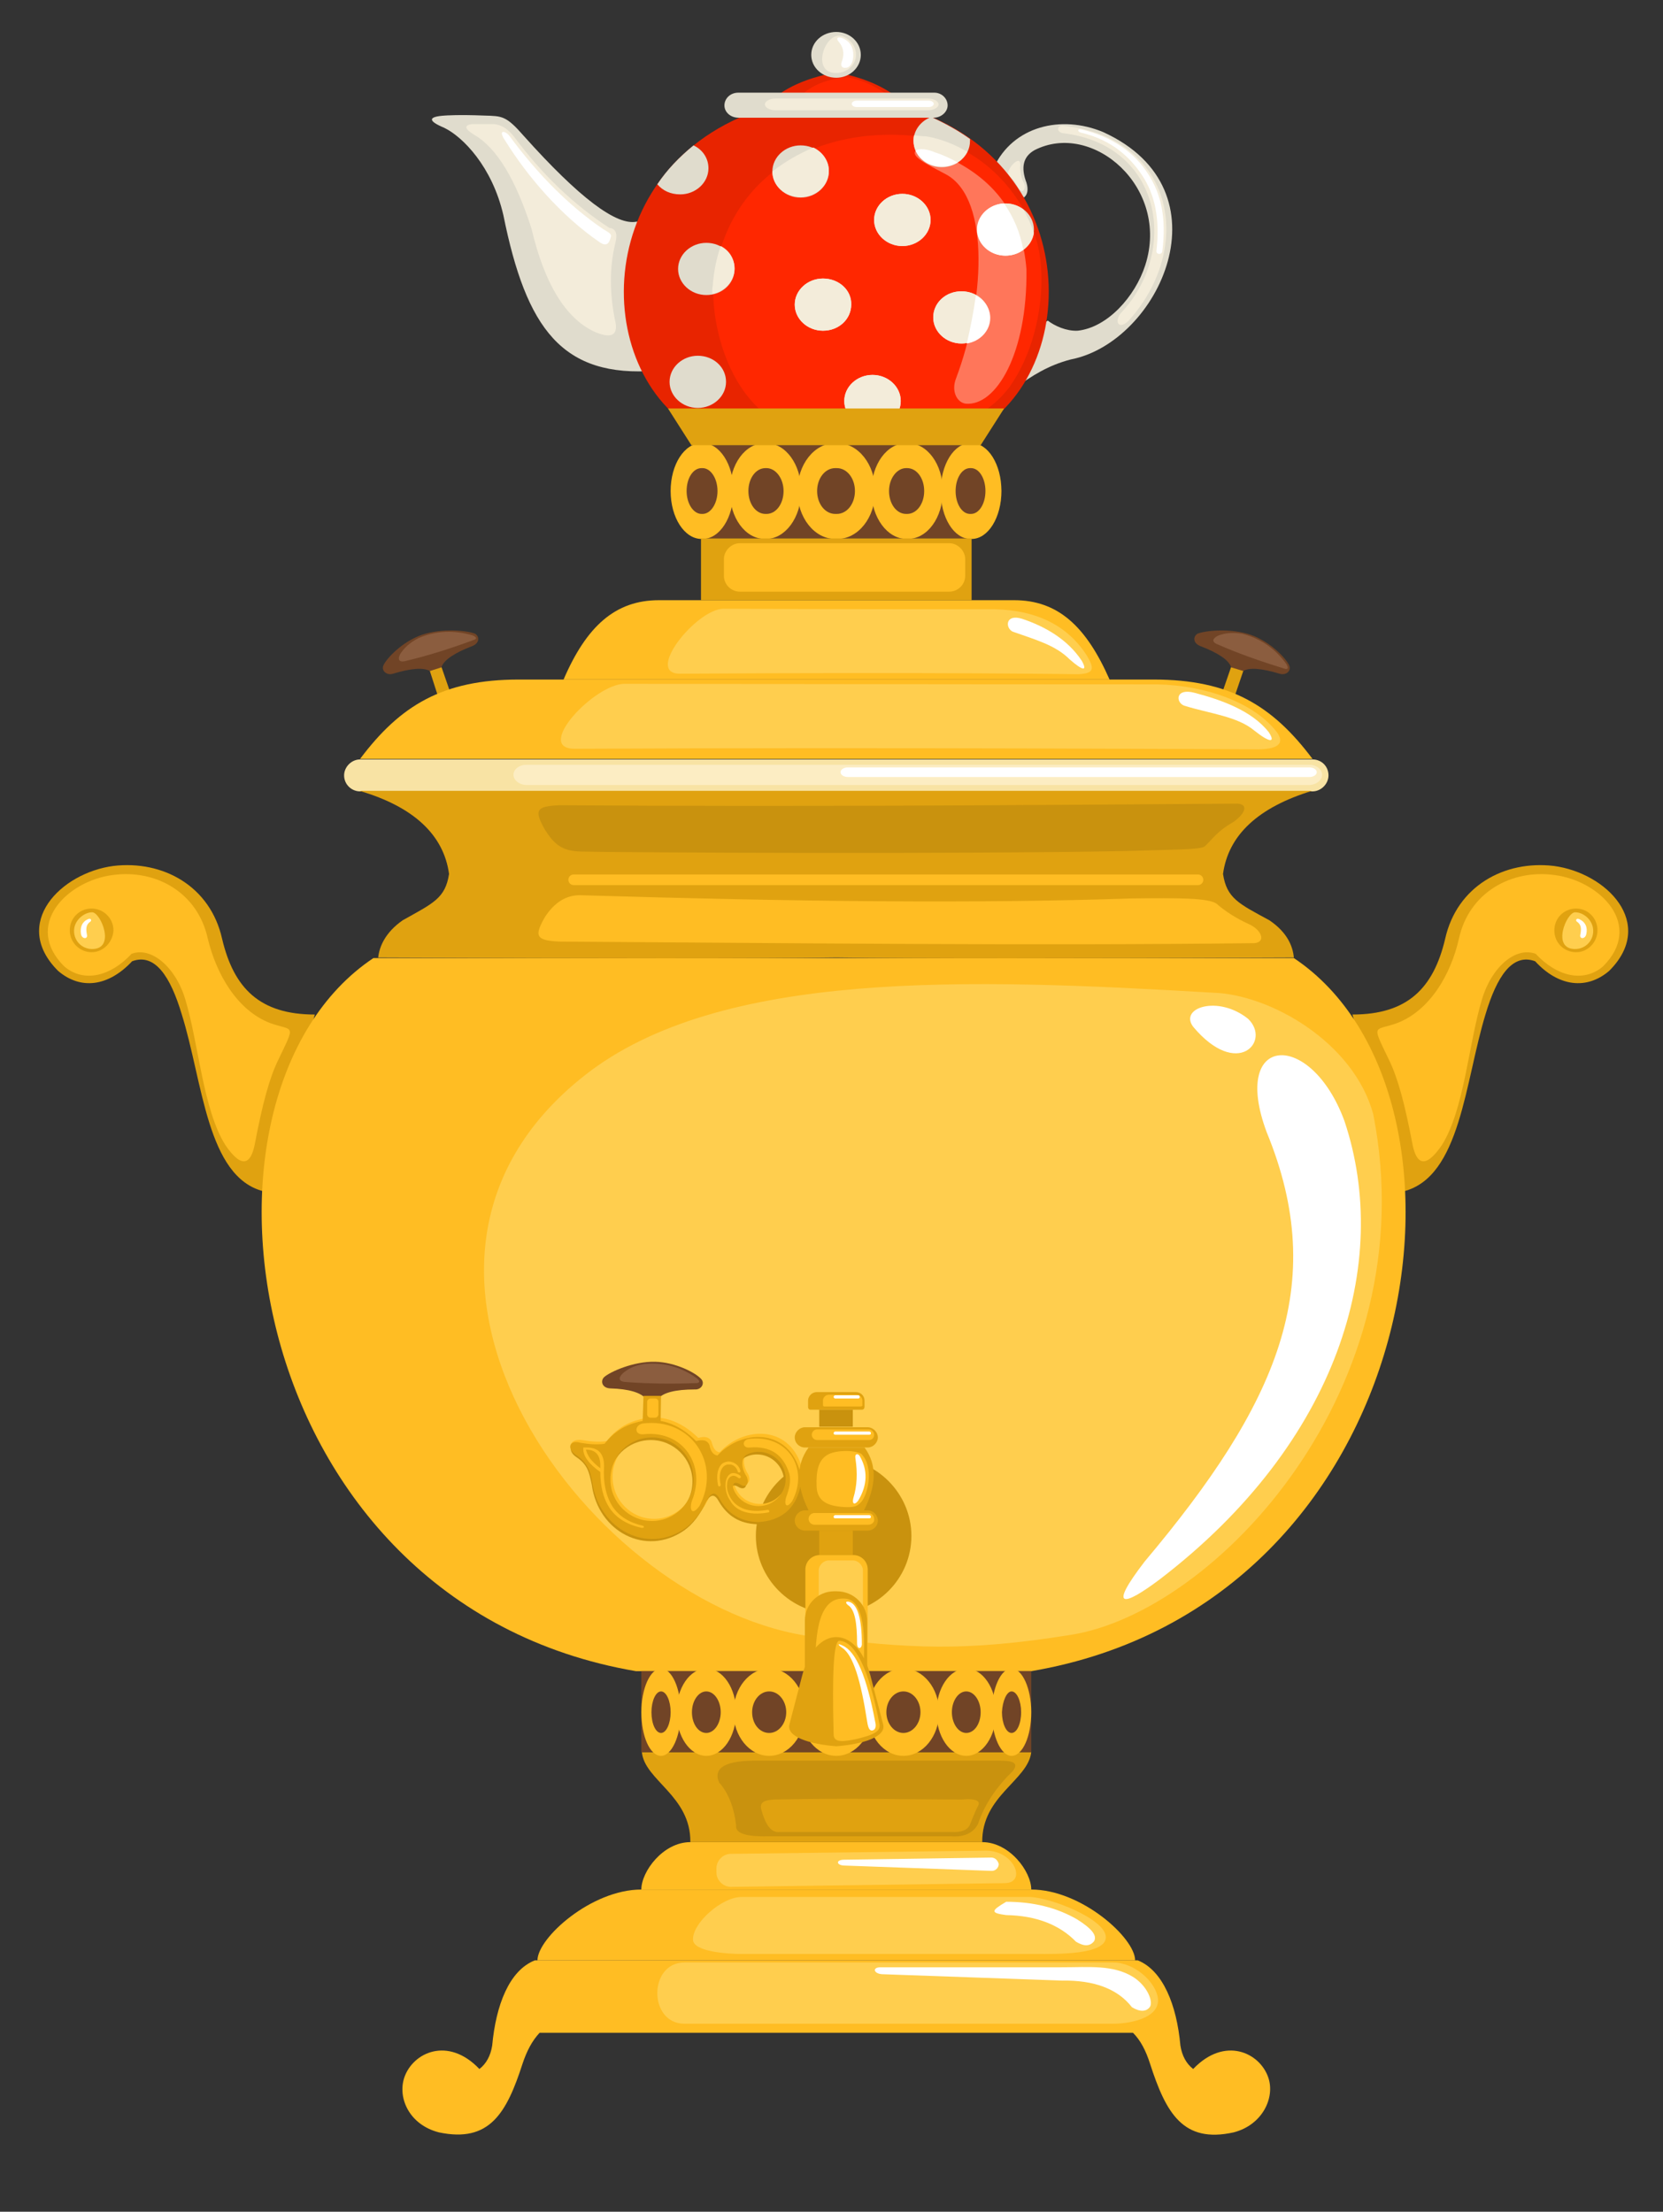 <?xml version="1.0" encoding="UTF-8"?> <svg xmlns="http://www.w3.org/2000/svg" xmlns:xlink="http://www.w3.org/1999/xlink" version="1.1" id="Слой_1" x="0px" y="0px" viewBox="0 0 312.2 415.3" style="enable-background:new 0 0 312.2 415.3;" xml:space="preserve"><rect x="0" y="0" width="312.2" height="415.3" fill="#333333" stroke="none"/> <style type="text/css"> .st0{fill-rule:evenodd;clip-rule:evenodd;fill:#E0DCCD;} .st1{fill-rule:evenodd;clip-rule:evenodd;fill:#F3ECDA;} .st2{fill:#FFFFFF;} .st3{fill-rule:evenodd;clip-rule:evenodd;fill:#FFFFFF;} .st4{fill-rule:evenodd;clip-rule:evenodd;fill:#E82400;} .st5{fill-rule:evenodd;clip-rule:evenodd;fill:#FF2700;} .st6{fill-rule:evenodd;clip-rule:evenodd;fill:#FF765A;} .st7{fill-rule:evenodd;clip-rule:evenodd;fill:#FFBD23;} .st8{fill-rule:evenodd;clip-rule:evenodd;fill:#E0A210;} .st9{fill-rule:evenodd;clip-rule:evenodd;fill:#FFCE4E;} .st10{fill-rule:evenodd;clip-rule:evenodd;fill:#714426;} .st11{fill-rule:evenodd;clip-rule:evenodd;fill:#F8E3A4;} .st12{fill-rule:evenodd;clip-rule:evenodd;fill:#FCEDC3;} .st13{fill-rule:evenodd;clip-rule:evenodd;fill:#C9920E;} .st14{fill:#FFBD23;} .st15{fill-rule:evenodd;clip-rule:evenodd;fill:#8B5D3F;} </style> <g> <path class="st0" d="M196.7,60.2c-5.8,3.9-7.2,8.5-6.2,12.7c3.3-2.4,6.3-4.3,10.5-5.4c16.6-3.2,30-31.8,6.1-42.7 c-7.9-3.3-16.9-1.1-20.5,6.6c1.9,1.5,3.7,3.4,5.6,5.7c0.7-0.5,0.9-1.5,0.5-2.8c-1.1-2.9-0.6-4.9,1.5-6.1c10.9-5.6,25.5,7,20.8,21.6 c-1.9,5.9-7.1,11.7-12.7,12.3C200.2,62.2,198,61.2,196.7,60.2L196.7,60.2z"></path> <path class="st1" d="M211.9,60.2c-1.8,1.8-2.8,0.3-1.5-1.4c10.9-11.4,7.9-31.6-10.9-33.8c-1.1-0.2-1.2-1.4,0-1.4 C220.3,25.7,224.4,46.3,211.9,60.2L211.9,60.2z"></path> <path class="st2" d="M203,24.3c-0.7-0.2-0.8,0.4-0.1,0.6c5.6,1.3,9.1,4.4,11.5,8c2.4,3.6,3.4,8.2,2.7,14.2c-0.1,0.7,1,0.8,1.1,0.1 c0.8-6.2-0.2-10.8-2.7-14.6C213,28.7,208.9,25.7,203,24.3L203,24.3z"></path> <path class="st1" d="M189.3,32.9c0.6,0.5,1.2,1.1,1.7,2.1c0.5,0.8,0.9,1,1.1,0.8c0.4-0.4,0.4-1,0-1.7c-0.4-0.7-0.5-1.6-0.6-2.6 C192,28.3,188.7,31.9,189.3,32.9L189.3,32.9z"></path> <path class="st0" d="M119.6,41.6c2.4,18.6,3.6,28,3.6,28c-17.7,1.4-24.4-7.9-28.7-29.2c-2.1-9.1-7.6-14.7-11.1-16.4 c-3.1-1.3-3.1-2.1,0.1-2.3c0,0,2.5-0.2,7.4,0c3.4,0.1,4.1,0,7.5,3.9C108.7,37.1,115.8,42.5,119.6,41.6L119.6,41.6z"></path> <path class="st1" d="M115.6,60.8c-1.2-5.5-1.2-10.5-0.1-15.1c0.5-1.8,0.1-2.8-1.1-2.9c-6.6-4.3-12.5-9.9-17.8-17 c-1.2-1.6-2.5-2.4-3.9-2.5c-2.8,0-4.1,0-4.1,0c-1.5,0.2-1.4,0.9,0.4,2c4.2,2.4,7.8,8.3,10.8,17.7c2.4,10.2,6.3,16.6,11.6,19.2 C114.5,63.6,115.9,63.1,115.6,60.8L115.6,60.8z"></path> <path class="st3" d="M114.7,44.4c-0.2,0.7-0.5,2.2-2.1,1.1c-7.3-5-13.6-12.4-17.7-19c-1.6-2.3,0-2,0.8-0.9 c5.3,7.2,11.2,13.1,17.5,17.4C114.2,43.6,114.8,43.9,114.7,44.4L114.7,44.4z"></path> <path class="st4" d="M175.2,22.1c-12.2,0-18.2,0-18.2,0s-6.1,0-18.2,0c-29.9,13.3-26.8,53.4-3.4,60.8c20.2,0,21.6,0,21.6,0 s1.4,0,21.6,0C202,75.5,205.1,35.3,175.2,22.1L175.2,22.1z"></path> <path class="st4" d="M157,20.3c9.3,0.2,14,0.3,14,0.3c-3.2-3.5-7.8-5.9-14-7c-6.2,1.1-10.9,3.4-14,7C143,20.6,147.7,20.5,157,20.3 L157,20.3z"></path> <path class="st5" d="M150.3,18c10.8-0.2,16.2-0.3,16.2-0.3c-2.7-1.8-5.2-2.9-7.5-3.2C155.3,14.8,152.4,16,150.3,18L150.3,18z"></path> <path class="st0" d="M157,14.6c-2.6,0-4.7-1.9-4.7-4.3c0-2.4,2.1-4.3,4.7-4.3c2.5,0,4.6,1.9,4.6,4.3 C161.6,12.7,159.5,14.6,157,14.6L157,14.6z"></path> <path class="st0" d="M175.3,22.1H157h-18.4c-1.4,0-2.6-1-2.6-2.3l0,0c0-1.3,1.1-2.4,2.6-2.4H157h18.4c1.4,0,2.5,1.1,2.5,2.4l0,0 C177.9,21,176.7,22.1,175.3,22.1L175.3,22.1z"></path> <path class="st5" d="M189.5,72.7c6-8.5,7.1-20.6,5.1-27.5c-2.7-9.4-10.6-17.5-20.5-19.4c-21.1-3-38.3,7.7-40.2,28 c-0.3,10.6,5.5,27.1,19.5,27.4C173.8,81.9,183.3,80.8,189.5,72.7L189.5,72.7z"></path> <path class="st6" d="M171.9,28.3c0.6-0.5,2.3-0.3,3.7,0.3c10.6,4.1,16.3,11.4,17.1,22c0.2,15.8-5.7,25.7-11.4,25.2 c-1.6-0.2-2.8-2.3-1.8-4.8c5.2-13.8,6.6-33.5-1.8-38.2C173.9,30.8,171,29.4,171.9,28.3L171.9,28.3z"></path> <path class="st1" d="M174.2,20.7h-14.3h-14.3c-1.1,0-2-0.5-2-1.1l0,0c0-0.6,0.9-1.1,2-1.1h14.3h14.3c1.1,0,2,0.5,2,1.1l0,0 C176.2,20.2,175.3,20.7,174.2,20.7L174.2,20.7z"></path> <path class="st3" d="M174.4,20.1h-6.8h-6.8c-0.5,0-0.9-0.3-0.9-0.6l0,0c0-0.3,0.4-0.6,0.9-0.6h6.8h6.8c0.5,0,0.9,0.3,0.9,0.6l0,0 C175.3,19.8,174.9,20.1,174.4,20.1L174.4,20.1z"></path> <path class="st1" d="M157,13.7c2,0,3.7-1.5,3.7-3.4c0-1.9-1.4-3-2.3-3.4C155,5.3,152,13.8,157,13.7L157,13.7z"></path> <path class="st3" d="M158.3,12.7c-0.4-0.2-0.5-0.6-0.2-1.3c0.5-1.5,0.1-2.7-0.6-3.5c-0.6-0.7-0.3-1,0.5-0.8c1.6,0.6,2.5,2,2.1,4.2 C159.8,12.4,159.2,12.9,158.3,12.7L158.3,12.7z"></path> <path class="st1" d="M169.4,36.4c-2.9,0-5.3,2.2-5.3,4.9c0,2.7,2.4,4.9,5.3,4.9c2.9,0,5.3-2.2,5.3-4.9 C174.7,38.6,172.3,36.4,169.4,36.4L169.4,36.4z"></path> <path class="st0" d="M150.3,27.3c-2.9,0-5.3,2.2-5.3,4.9c0,2.7,2.4,4.9,5.3,4.9c2.9,0,5.3-2.2,5.3-4.9 C155.7,29.5,153.3,27.3,150.3,27.3L150.3,27.3z"></path> <path class="st0" d="M132.6,45.6c-2.9,0-5.3,2.2-5.3,4.9c0,2.7,2.4,4.9,5.3,4.9c3,0,5.3-2.2,5.3-4.9 C137.9,47.7,135.5,45.6,132.6,45.6L132.6,45.6z"></path> <path class="st1" d="M154.5,52.3c-2.9,0-5.3,2.2-5.3,4.9c0,2.7,2.4,4.9,5.3,4.9c3,0,5.3-2.2,5.3-4.9 C159.9,54.5,157.5,52.3,154.5,52.3L154.5,52.3z"></path> <path class="st1" d="M180.5,54.7c-3,0-5.3,2.2-5.3,4.9c0,2.7,2.4,4.9,5.3,4.9c2.9,0,5.3-2.2,5.3-4.9 C185.8,56.9,183.5,54.7,180.5,54.7L180.5,54.7z"></path> <path class="st0" d="M188.8,38.2c-2.9,0-5.3,2.2-5.3,4.9c0,2.7,2.4,4.9,5.3,4.9c2.9,0,5.3-2.2,5.3-4.9 C194.1,40.4,191.7,38.2,188.8,38.2L188.8,38.2z"></path> <path class="st0" d="M174.5,22.1c-1.8,0.8-3,2.5-3,4.4c0,2.7,2.4,4.9,5.3,4.9c2.9,0,5.3-2.2,5.3-4.9c0-0.1,0-0.3,0-0.4 c-2.1-1.5-4.4-2.8-7-4H174.5z"></path> <path class="st1" d="M163.8,70.4c-2.9,0-5.3,2.2-5.3,4.9c0,2.7,2.4,4.9,5.3,4.9c2.9,0,5.3-2.2,5.3-4.9 C169.1,72.6,166.7,70.4,163.8,70.4L163.8,70.4z"></path> <path class="st0" d="M131,66.8c-2.9,0-5.3,2.2-5.3,4.9c0,2.7,2.4,4.9,5.3,4.9c2.9,0,5.3-2.2,5.3-4.9 C136.3,68.9,133.9,66.8,131,66.8L131,66.8z"></path> <path class="st0" d="M123.4,34.6c1,1.2,2.5,1.9,4.3,1.9c2.9,0,5.3-2.2,5.3-4.9c0-1.9-1.1-3.5-2.8-4.3 C127.5,29.5,125.2,31.9,123.4,34.6L123.4,34.6z"></path> <path class="st1" d="M169.4,36.4c-2.9,0-5.3,2.2-5.3,4.9c0,2.7,2.4,4.9,5.3,4.9c2.9,0,5.3-2.2,5.3-4.9 C174.7,38.6,172.3,36.4,169.4,36.4L169.4,36.4z"></path> <path class="st1" d="M145,32.2c0,2.7,2.4,4.8,5.3,4.8c2.9,0,5.3-2.2,5.3-4.9c0-1.9-1.2-3.6-2.9-4.4C149.9,28.9,147.3,30.4,145,32.2 L145,32.2z"></path> <path class="st1" d="M133.7,55.2c2.4-0.5,4.2-2.5,4.2-4.8c0-1.8-1-3.4-2.6-4.2c-0.8,2.3-1.3,4.8-1.5,7.5 C133.7,54.2,133.7,54.7,133.7,55.2L133.7,55.2z"></path> <path class="st1" d="M154.5,52.3c-2.9,0-5.3,2.2-5.3,4.9c0,2.7,2.4,4.9,5.3,4.9c3,0,5.3-2.2,5.3-4.9 C159.9,54.5,157.5,52.3,154.5,52.3L154.5,52.3z"></path> <path class="st1" d="M180.5,54.7c-3,0-5.3,2.2-5.3,4.9c0,2.7,2.4,4.9,5.3,4.9c2.9,0,5.3-2.2,5.3-4.9 C185.8,56.9,183.5,54.7,180.5,54.7L180.5,54.7z"></path> <path class="st1" d="M188.8,38.2c-2.9,0-5.3,2.2-5.3,4.9c0,2.7,2.4,4.9,5.3,4.9c2.7,0,5-1.9,5.3-4.3c-0.5-1.5-1.2-3-2-4.4 C191.1,38.6,190,38.2,188.8,38.2L188.8,38.2z"></path> <path class="st1" d="M171.6,25.4c-0.1,0.3-0.1,0.7-0.1,1c0,2.7,2.4,4.9,5.3,4.9c2.1,0,3.9-1.1,4.8-2.8c-2.4-1.4-4.9-2.4-7.7-2.9 C173.2,25.6,172.4,25.5,171.6,25.4L171.6,25.4z"></path> <path class="st1" d="M163.8,70.4c-2.9,0-5.3,2.2-5.3,4.9c0,2.7,2.4,4.9,5.3,4.9c2.9,0,5.3-2.2,5.3-4.9 C169.1,72.6,166.7,70.4,163.8,70.4L163.8,70.4z"></path> <path class="st3" d="M181.5,64.5c2.5-0.4,4.4-2.4,4.4-4.8c0-1.8-1.1-3.4-2.7-4.2C182.8,58.4,182.2,61.5,181.5,64.5L181.5,64.5z"></path> <path class="st3" d="M188.5,38.2c-2.8,0.1-5.1,2.3-5.1,4.9c0,2.7,2.4,4.9,5.3,4.9c1.3,0,2.5-0.4,3.4-1.1 C191.5,43.6,190.3,40.8,188.5,38.2L188.5,38.2z"></path> <path class="st3" d="M171.9,28.3c0.8,1.8,2.7,3,4.9,3c1.1,0,2.1-0.3,3-0.8c-1.3-0.7-2.7-1.4-4.3-1.9 C174.2,28,172.5,27.8,171.9,28.3L171.9,28.3z"></path> <path class="st7" d="M184.4,345.9H157h-27.4c-5.1,0-9.2,5.5-9.2,8.9H157h36.6C193.6,351.4,189.5,345.9,184.4,345.9L184.4,345.9z"></path> <path class="st8" d="M263.5,223.7c-6.7-22-9.6-33.2-9.6-33.2c10.3,0,15.2-4.9,17.4-14.2c2.2-9.9,11.1-14.8,20.4-13.7 c9.9,1.3,19.3,10.8,10.4,19.7c-4.2,3.6-9.5,3-13.9-1.8c-4.3-1.6-7.2,2.9-9.3,9.9C275,203.1,274.2,221,263.5,223.7L263.5,223.7z"></path> <path class="st7" d="M265.2,215c-1.5-7.9-2.8-12.6-4.4-15.9c-3.4-7.1-2.9-5.4,1.5-7c6.2-2.4,10.1-9.2,11.6-15.9 c1.9-8.6,9.8-13,17.9-11.9c8.7,1.1,16.9,9.5,9.1,17.2c-3.7,3.1-8.7,1.8-12.6-2.4c-3.8-1.4-8.3,2.5-10.1,8.6 c-2.5,8.3-3.3,20.6-7.5,27.3C267.5,219.7,265.9,218.4,265.2,215L265.2,215z"></path> <path class="st8" d="M295.9,178.8c-2.3,0-4.1-1.8-4.1-4.1c0-2.3,1.8-4.1,4.1-4.1c2.2,0,4,1.8,4,4.1 C299.9,176.9,298.1,178.8,295.9,178.8L295.9,178.8z"></path> <path class="st9" d="M295.7,171.3c-1.6,0-4.5,6.9,0,6.9c1.9,0,3.4-1.5,3.4-3.4C299.1,172.8,297.3,171.3,295.7,171.3L295.7,171.3z"></path> <path class="st3" d="M297.8,175.4c-0.2,1-1.4,1-1.1,0c0.2-1.1,0.1-1.8-0.6-2.3c-0.4-0.2-0.2-0.8,0.4-0.5 C297.6,173.1,298.1,174.1,297.8,175.4L297.8,175.4z"></path> <path class="st8" d="M49.5,223.7c6.7-22,9.6-33.2,9.6-33.2c-10.3,0-15.2-4.9-17.4-14.2c-2.2-9.9-11.1-14.8-20.4-13.7 c-9.9,1.3-19.3,10.8-10.4,19.7c4.2,3.6,9.4,3,13.9-1.8c4.3-1.6,7.2,2.9,9.3,9.9C38.1,203.1,38.8,221,49.5,223.7L49.5,223.7z"></path> <path class="st7" d="M47.8,215c1.5-7.9,2.8-12.6,4.4-15.9c3.4-7.1,2.9-5.4-1.5-7c-6.2-2.4-10.1-9.2-11.7-15.9 c-1.9-8.6-9.7-13-17.8-11.9c-8.7,1.1-16.9,9.5-9.1,17.2c3.7,3.1,8.7,1.8,12.6-2.4c3.7-1.4,8.3,2.5,10.1,8.6 c2.5,8.3,3.3,20.6,7.5,27.3C45.5,219.7,47.1,218.4,47.8,215L47.8,215z"></path> <path class="st8" d="M17.2,178.8c-2.2,0-4.1-1.8-4.1-4.1c0-2.3,1.8-4.1,4.1-4.1c2.2,0,4.1,1.8,4.1,4.1 C21.2,176.9,19.4,178.8,17.2,178.8L17.2,178.8z"></path> <path class="st9" d="M17.3,171.3c1.6,0,4.5,6.9,0,6.9c-1.9,0-3.4-1.5-3.4-3.4C13.9,172.8,15.8,171.3,17.3,171.3L17.3,171.3z"></path> <path class="st3" d="M15.2,175.4c0.2,1,1.4,1,1.1,0c-0.2-1.1-0.1-1.8,0.6-2.3c0.4-0.2,0.2-0.8-0.4-0.5 C15.4,173.1,15,174.1,15.2,175.4L15.2,175.4z"></path> <path class="st7" d="M157,179.9c0,0,28.6,0,85.9,0c38.5,25.7,25.1,121.2-49.3,133.9c-13.7,0-21.1,0-36.6,0h-0.5H156 c-15.5,0-22.8,0-36.6,0C45,301.1,31.6,205.6,70.1,179.9c57.3,0,85.9,0,85.9,0h0.5H157z"></path> <path class="st8" d="M157,329c0,0,12.2,0,36.6,0c-0.6,5.3-9.3,8.2-9.2,16.9h-54.8c0.1-8.7-8.6-11.6-9.1-16.9 C144.8,329,157,329,157,329L157,329z"></path> <polygon class="st10" points="193.6,313.8 157,313.8 120.4,313.8 120.4,329 157,329 193.6,329 "></polygon> <path class="st10" d="M80.7,126c0.1,0.1,1.7,1.4,1.7,1.4s0.2-0.7,0.5-2.2c0.5-1.3,2.4-2.6,5.8-3.9c1.4-0.6,1.3-1.8,0.5-2.3 c-1.4-0.6-6.2-1.1-10,0.2c-3.7,1.3-6.6,4.4-7.2,5.7c-0.5,1,0.6,2,1.8,1.6C77.1,125.5,79.5,125.3,80.7,126L80.7,126z"></path> <polygon class="st8" points="80.7,126 82.9,125.3 84.8,130.8 82.5,131.6 "></polygon> <path class="st10" d="M233.4,126c-0.1,0.1-1.8,1.4-1.8,1.4s-0.2-0.7-0.5-2.2c-0.5-1.3-2.4-2.6-5.8-3.9c-1.4-0.6-1.3-1.8-0.5-2.3 c1.4-0.6,6.2-1.1,10,0.2c3.7,1.3,6.6,4.4,7.2,5.7c0.5,1-0.5,2-1.8,1.6C236.9,125.5,234.5,125.3,233.4,126L233.4,126z"></path> <polygon class="st8" points="233.4,126 231.1,125.3 229.2,130.8 231.5,131.6 "></polygon> <path class="st7" d="M169.6,313.3c3.7,0,6.7,3.7,6.7,8.2c0,4.5-3,8.2-6.7,8.2c-3.7,0-6.7-3.7-6.7-8.2 C162.9,317,165.9,313.3,169.6,313.3L169.6,313.3z M169.6,317.6c1.8,0,3.2,1.8,3.2,3.9c0,2.2-1.5,3.9-3.2,3.9 c-1.8,0-3.2-1.8-3.2-3.9C166.4,319.4,167.8,317.6,169.6,317.6L169.6,317.6z"></path> <path class="st7" d="M181.4,313.3c3.1,0,5.6,3.7,5.6,8.2c0,4.5-2.5,8.2-5.6,8.2c-3.1,0-5.6-3.7-5.6-8.2 C175.8,317,178.3,313.3,181.4,313.3L181.4,313.3z M181.4,317.6c1.5,0,2.7,1.8,2.7,3.9c0,2.2-1.2,3.9-2.7,3.9 c-1.5,0-2.7-1.8-2.7-3.9C178.7,319.4,179.9,317.6,181.4,317.6L181.4,317.6z"></path> <path class="st7" d="M189.9,313.3c2,0,3.7,3.7,3.7,8.2c0,4.5-1.6,8.2-3.7,8.2c-2,0-3.7-3.7-3.7-8.2 C186.2,317,187.9,313.3,189.9,313.3L189.9,313.3z M189.9,317.6c1,0,1.8,1.8,1.8,3.9c0,2.2-0.8,3.9-1.8,3.9c-1,0-1.8-1.8-1.8-3.9 C188.2,319.4,189,317.6,189.9,317.6L189.9,317.6z"></path> <path class="st10" d="M183.7,83.6H157h-25.3c-1,0-3.2,4.2-3.2,8.6c0,4.8,0.5,8.9,4.3,8.9H157h24.2c3.7,0,6.8-3.9,6.8-8.7 C188,89.1,184.6,83.6,183.7,83.6L183.7,83.6z"></path> <path class="st7" d="M157,112.7h33.4c8.2,0,13.5,4.9,17.9,14.9H157h-51.2c4.3-10,9.7-14.9,17.9-14.9H157z"></path> <path class="st7" d="M157,127.6h59.6c14.3,0,22.3,4.9,29.8,14.9H157H67.6c7.5-10,15.5-14.9,29.8-14.9H157z"></path> <path class="st11" d="M246.4,142.6H157H67.6c-1.6,0-3,1.4-3,3l0,0c0,1.7,1.4,3,3,3H157h89.4c1.6,0,3-1.4,3-3l0,0 C249.4,143.9,248.1,142.6,246.4,142.6L246.4,142.6z"></path> <path class="st8" d="M229.6,164.1c0.7,4.6,3,5.6,8.7,8.7c3.4,2.3,4.4,4.9,4.6,7c-42.6,0.2-71.3,0.2-85.9,0c-14.7,0.2-43.3,0.2-86,0 c0.2-2,1.3-4.7,4.6-7c5.7-3.2,8-4.1,8.7-8.7c-1-7.3-6.6-12.6-16.8-15.6c0,0,29.8,0,89.4,0c59.6,0,89.4,0,89.4,0 C236.2,151.6,230.6,156.8,229.6,164.1L229.6,164.1z"></path> <path class="st7" d="M213.6,368.1H157h-56.6c-4.8,1.9-7.3,8.4-8,16c-0.3,1.9-1.1,3.4-2.4,4.4c-5.9-6.2-12.5-3.1-14.1,1.6 c-1.3,3.9,1,8.9,6.5,10.3c9.5,2,12.7-3.6,15.7-12.9c0.8-2.4,1.8-4.3,3.2-5.8H157h55.7c1.4,1.4,2.4,3.3,3.2,5.8 c3,9.3,6.2,15,15.7,12.9c5.4-1.4,7.8-6.5,6.5-10.3c-1.6-4.7-8.2-7.8-14.1-1.6c-1.3-1-2.1-2.5-2.4-4.4 C220.9,376.4,218.3,370,213.6,368.1L213.6,368.1z"></path> <path class="st7" d="M157,329.7c3.7,0,6.7-3.7,6.7-8.2c0-4.5-3-8.2-6.7-8.2c-3.7,0-6.7,3.7-6.7,8.2 C150.3,326,153.3,329.7,157,329.7L157,329.7z M157,317.6c1.8,0,3.2,1.8,3.2,3.9c0,2.2-1.4,3.9-3.2,3.9c-1.8,0-3.2-1.8-3.2-3.9 C153.8,319.4,155.2,317.6,157,317.6L157,317.6z"></path> <path class="st7" d="M144.4,313.3c-3.7,0-6.7,3.7-6.7,8.2c0,4.5,3,8.2,6.7,8.2c3.7,0,6.7-3.7,6.7-8.2 C151.1,317,148.1,313.3,144.4,313.3L144.4,313.3z M144.4,317.6c-1.8,0-3.2,1.8-3.2,3.9c0,2.2,1.4,3.9,3.2,3.9 c1.8,0,3.2-1.8,3.2-3.9C147.6,319.4,146.2,317.6,144.4,317.6L144.4,317.6z"></path> <path class="st7" d="M132.6,313.3c-3.1,0-5.6,3.7-5.6,8.2c0,4.5,2.5,8.2,5.6,8.2c3.1,0,5.6-3.7,5.6-8.2 C138.2,317,135.7,313.3,132.6,313.3L132.6,313.3z M132.6,317.6c-1.5,0-2.7,1.8-2.7,3.9c0,2.2,1.2,3.9,2.7,3.9 c1.5,0,2.7-1.8,2.7-3.9C135.3,319.4,134.1,317.6,132.6,317.6L132.6,317.6z"></path> <path class="st7" d="M124.1,313.3c-2,0-3.7,3.7-3.7,8.2c0,4.5,1.6,8.2,3.7,8.2c2,0,3.7-3.7,3.7-8.2 C127.8,317,126.1,313.3,124.1,313.3L124.1,313.3z M124.1,317.6c-1,0-1.8,1.8-1.8,3.9c0,2.2,0.8,3.9,1.8,3.9c1,0,1.8-1.8,1.8-3.9 C125.9,319.4,125.1,317.6,124.1,317.6L124.1,317.6z"></path> <path class="st7" d="M157.2,83.2c3.9,0,7.1,4,7.1,9c0,5-3.2,9-7.1,9H157h-0.2c-3.9,0-7.1-4-7.1-9c0-5,3.2-9,7.1-9h0.2H157.2 L157.2,83.2z M156.8,87.9c-1.9,0-3.4,1.9-3.4,4.3c0,2.4,1.5,4.3,3.4,4.3h0.2h0.1c1.9,0,3.4-1.9,3.4-4.3c0-2.4-1.5-4.3-3.4-4.3H157 H156.8z"></path> <path class="st7" d="M170.4,83.2c3.7,0,6.6,4,6.6,9c0,5-2.9,9-6.6,9h-0.1h-0.1c-3.6,0-6.6-4-6.6-9c0-5,2.9-9,6.6-9h0.1H170.4 L170.4,83.2z M170.1,87.9c-1.7,0-3.2,1.9-3.2,4.3c0,2.4,1.4,4.3,3.2,4.3h0.1h0.1c1.8,0,3.2-1.9,3.2-4.3c0-2.4-1.4-4.3-3.2-4.3h-0.1 H170.1z"></path> <path class="st7" d="M182.4,83.2c3.1,0,5.6,4,5.6,9c0,5-2.5,9-5.6,9h-0.1h-0.1c-3.1,0-5.6-4-5.6-9c0-5,2.5-9,5.6-9h0.1H182.4 L182.4,83.2z M182.1,87.9c-1.5,0-2.7,1.9-2.7,4.3c0,2.4,1.2,4.3,2.7,4.3h0.1h0.1c1.5,0,2.7-1.9,2.7-4.3c0-2.4-1.2-4.3-2.7-4.3h-0.1 H182.1z"></path> <path class="st7" d="M143.6,83.2c-3.7,0-6.6,4-6.6,9c0,5,2.9,9,6.6,9h0.1h0.1c3.6,0,6.6-4,6.6-9c0-5-2.9-9-6.6-9h-0.1H143.6 L143.6,83.2z M143.9,87.9c1.7,0,3.2,1.9,3.2,4.3c0,2.4-1.4,4.3-3.2,4.3h-0.1h-0.1c-1.8,0-3.2-1.9-3.2-4.3c0-2.4,1.4-4.3,3.2-4.3 h0.1H143.9z"></path> <path class="st7" d="M131.7,83.2c-3.2,0-5.8,4-5.8,9c0,5,2.6,9,5.8,9h0.1h0.1c3.2,0,5.8-4,5.8-9c0-5-2.6-9-5.8-9h-0.1H131.7 L131.7,83.2z M131.9,87.9c1.5,0,2.8,1.9,2.8,4.3c0,2.4-1.3,4.3-2.8,4.3h-0.1h-0.1c-1.5,0-2.8-1.9-2.8-4.3c0-2.4,1.2-4.3,2.8-4.3 h0.1H131.9z"></path> <path class="st9" d="M127.7,126.5c49.7-0.3,74.6,0.1,74.6,0.1c3.1-0.1,3.2-1,1.8-3.4c-3.6-5.7-9.4-8.6-17.3-8.8 c-34,0-51-0.1-51-0.1C130.7,114.4,120.9,126.6,127.7,126.5L127.7,126.5z"></path> <path class="st3" d="M203.1,124.1c1.1,2,0.2,1.9-2.3-0.3c-2.7-2.7-6.5-3.7-10.7-5.2c-1.4-0.7-1.4-3.4,1.8-2.4 C196.1,117.6,200.4,120,203.1,124.1L203.1,124.1z"></path> <path class="st9" d="M108,140.6c57.8-0.3,127.4,0.1,127.4,0.1c3.5,0.1,6.1-0.6,4.4-3.1c-4.2-5.6-13.3-8.9-22.6-9.1 c-39.6,0-100-0.1-100-0.1C111.5,128.5,100.1,140.7,108,140.6L108,140.6z"></path> <path class="st3" d="M238.2,137.5c1.3,2,0.2,2-2.7-0.3c-3.2-2.7-8.4-3.2-13.2-4.7c-1.6-0.6-1.7-3.4,2-2.4 C229.2,131.4,235,133.4,238.2,137.5L238.2,137.5z"></path> <path class="st12" d="M245.7,143.6h-73.4H98.9c-1.4,0-2.5,0.8-2.5,1.9l0,0c0,1,1.1,1.9,2.5,1.9h73.4h73.4c1.4,0,2.5-0.9,2.5-1.9 l0,0C248.2,144.4,247.1,143.6,245.7,143.6L245.7,143.6z"></path> <path class="st3" d="M245.8,144.1h-43.3h-43.3c-0.8,0-1.4,0.4-1.4,0.9l0,0c0,0.5,0.6,0.9,1.4,0.9h43.3h43.3c0.8,0,1.4-0.4,1.4-0.9 l0,0C247.2,144.5,246.6,144.1,245.8,144.1L245.8,144.1z"></path> <path class="st9" d="M257.8,209.2c-3.7-13.6-19.5-22.5-30.1-22.8c-45.9-2.7-92.6-4.4-117.9,15.5c-46.2,36.3,1.5,100.5,43.4,105.5 c17.4,2.1,27.7,2.8,47.7-0.4C228.2,302.8,267.9,260.5,257.8,209.2L257.8,209.2z"></path> <path class="st3" d="M217.8,296.5c-6.9,5.2-9.9,5.8-2.9-3.3c24.9-29.6,34.7-51.9,22.9-80.6c-6.9-18.5,8.3-19.3,14.6-2.1 C261.3,237.1,251.3,270.8,217.8,296.5L217.8,296.5z"></path> <path class="st3" d="M224,192.8c-2.7-3.6,4.7-6,10.3-1.5C238.7,195.5,232.3,202.7,224,192.8L224,192.8z"></path> <path class="st7" d="M105,176.8c44.8,0.3,88.5,0.8,130.5,0.3c2.2-0.2,1.4-2.5-1.1-3.6c-2.4-1.1-4.4-2.4-6-3.8 c-1.5-1.1-7.2-1.1-15.8-1c-29.4,1-63.8,0.6-103.5-0.6c-2.7-0.1-5,1.3-6.8,4.1C100.3,175.7,100.5,176.6,105,176.8L105,176.8z"></path> <path class="st7" d="M224.9,164.2H107.7c-0.6,0-1,0.5-1,1l0,0c0,0.6,0.5,1,1,1h117.2c0.6,0,1-0.5,1-1l0,0 C225.9,164.7,225.5,164.2,224.9,164.2L224.9,164.2z"></path> <path class="st13" d="M105,151.2c44.9,0.3,85.6,0,127.4-0.3c2.2,0.2,1.1,2.2-1.1,3.6c-2.8,1.6-3.6,3-5.1,4.4 c-0.8,0.7-6.1,0.6-14.9,0.9c-29.7,0.6-94.2,0.3-102.2,0.1c-3.6-0.1-5-1.3-6.8-4.1C100.3,152.2,100.5,151.4,105,151.2L105,151.2z"></path> <path class="st13" d="M183.6,342.5c1.2-3.6,3.4-6.9,6.5-9.9c1.1-1.4,0.4-2-2.3-2c-30.3,0-45.4,0-45.4,0c-6.1-0.1-8.6,1.3-7.4,4.1 c1.7,1.9,2.8,4.6,3.2,8.1c-0.2,1.4,1.8,2.1,6,2c22.8,0,34.3,0,34.3,0C181,345,182.7,344.2,183.6,342.5L183.6,342.5z"></path> <path class="st7" d="M193.6,354.8H157h-36.6c-9.4,0-19.5,9.1-19.5,13.3H157h56.1C213.1,363.9,203,354.8,193.6,354.8L193.6,354.8z"></path> <path class="st9" d="M185.1,347.5l-47.9,0.6c-1.5,0-2.7,1.3-2.7,2.7v0.8c0,1.5,1.3,2.7,2.7,2.7l51.4-0.7 C192.8,353.6,190.5,347.5,185.1,347.5L185.1,347.5z"></path> <path class="st9" d="M193.2,356.2h-54c-3.7,0-9.2,4.9-9.1,8c0,2.3,6.6,2.7,9.1,2.7h55.4c3.7,0,13.1,0.2,13-3.2 C207.5,360.3,197,356.2,193.2,356.2L193.2,356.2z"></path> <path class="st9" d="M209,368.5h-80.5c-6.8,0-6.8,11.5,0,11.5H209c2.8,0,8.6-0.9,8.4-4.6C217.1,372.2,213,368.5,209,368.5 L209,368.5z"></path> <path class="st3" d="M186.1,348.8l-27.6,0.4c-1.7,0-1.5,1.1,0.1,1.1l27.6,1c0.7,0,1.3-0.6,1.3-1.3l0,0 C187.3,349.3,186.8,348.8,186.1,348.8L186.1,348.8z"></path> <path class="st3" d="M188.9,359.6c-3-0.4-2.9-0.8,0-2.5c5.1,0,9.5,1.1,13.3,3.3c2.7,1.7,3.8,3,3.2,4.1c-0.8,1-1.9,1-3.4,0.1 C198.9,361.4,194.5,359.7,188.9,359.6L188.9,359.6z"></path> <path class="st3" d="M199.4,369.4h-34.1c-1.6,0-1.3,1.2,0.3,1.3l33.8,1.2c0.7,0,1.2-0.5,1.2-1.3l0,0 C200.6,369.9,200.1,369.4,199.4,369.4L199.4,369.4z"></path> <path class="st3" d="M199.4,371.9c-3-0.4-2.9-0.8,0-2.5c5.1,0,9.5-0.5,13.3,1.8c2.7,1.7,3.8,4.6,3.2,5.6c-0.7,1-1.9,1-3.4,0.1 C209.8,373.4,205.3,371.8,199.4,371.9L199.4,371.9z"></path> <path class="st8" d="M145.4,337.9c-1.9,0.1-2.8,0.5-2.5,1.8c0.8,3,1.9,4.5,3.5,4.3c0,0,10.8,0,32.2,0c1.9,0.1,3.1-0.4,3.5-1.4 c0.4-1,0.8-2.1,1.6-3.7c0.4-1-1.4-1.2-3.1-1C171.4,337.9,159.6,337.6,145.4,337.9L145.4,337.9z"></path> <path class="st13" d="M156.5,303c-8,0-14.6-6.6-14.6-14.6c0-8,6.6-14.6,14.6-14.6c8,0,14.6,6.6,14.6,14.6 C171.1,296.5,164.5,303,156.5,303L156.5,303z"></path> <path class="st8" d="M162.9,271.8h-11.8c-1,0-1.9-0.8-1.9-1.9l0,0c0-1,0.9-1.9,1.9-1.9h11.8c1,0,1.9,0.9,1.9,1.9l0,0 C164.8,270.9,163.9,271.8,162.9,271.8L162.9,271.8z"></path> <rect x="153.8" y="264.7" class="st13" width="6.3" height="3.2"></rect> <path class="st8" d="M161.8,264.7h-9.7c-0.2,0-0.4-0.2-0.4-0.5v-1.2c0-0.9,0.8-1.6,1.6-1.6h7.4c0.9,0,1.6,0.7,1.6,1.6v1.1 C162.3,264.5,162.1,264.7,161.8,264.7L161.8,264.7z"></path> <rect x="153.8" y="287.4" class="st8" width="6.3" height="4.6"></rect> <path class="st8" d="M162.9,287.4h-11.8c-1,0-1.9-0.8-1.9-1.9l0,0c0-1,0.9-1.9,1.9-1.9h11.8c1,0,1.9,0.9,1.9,1.9l0,0 C164.8,286.6,163.9,287.4,162.9,287.4L162.9,287.4z"></path> <path class="st7" d="M160.2,292h-6.3c-1.5,0-2.7,1.2-2.7,2.7v26.5h11.7v-26.5C162.9,293.2,161.7,292,160.2,292L160.2,292z"></path> <path class="st7" d="M163.1,270.4h-9.7c-0.5,0-1-0.4-1-1l0,0c0-0.5,0.4-1,1-1h9.7c0.5,0,1,0.5,1,1l0,0 C164.1,270,163.7,270.4,163.1,270.4L163.1,270.4z"></path> <path class="st7" d="M161.6,264.1h-6.8c-0.2,0-0.3-0.1-0.3-0.3v-0.8c0-0.6,0.5-1.1,1.1-1.1h5.2c0.6,0,1.1,0.5,1.1,1.1v0.8 C162,263.9,161.8,264.1,161.6,264.1L161.6,264.1z"></path> <path class="st7" d="M163,286.3h-10.1c-0.6,0-1.1-0.5-1.1-1.1l0,0c0-0.6,0.5-1.1,1.1-1.1H163c0.6,0,1.1,0.5,1.1,1.1l0,0 C164.2,285.8,163.7,286.3,163,286.3L163,286.3z"></path> <path class="st3" d="M161.1,262.6h-4.3c-0.1,0-0.3-0.1-0.3-0.3l0,0c0-0.1,0.1-0.3,0.3-0.3h4.3c0.2,0,0.3,0.1,0.3,0.3l0,0 C161.4,262.5,161.3,262.6,161.1,262.6L161.1,262.6z"></path> <path class="st3" d="M163.2,269.4h-6.4c-0.2,0-0.3-0.1-0.3-0.3l0,0c0-0.1,0.1-0.3,0.3-0.3h6.4c0.1,0,0.3,0.1,0.3,0.3l0,0 C163.5,269.3,163.4,269.4,163.2,269.4L163.2,269.4z"></path> <path class="st3" d="M163.2,285.1h-6.4c-0.2,0-0.3-0.1-0.3-0.3l0,0c0-0.1,0.1-0.3,0.3-0.3h6.4c0.1,0,0.3,0.1,0.3,0.3l0,0 C163.5,285,163.4,285.1,163.2,285.1L163.2,285.1z"></path> <path class="st9" d="M160.1,293h-4.5c-1,0-1.9,0.9-1.9,1.9v22.6h8.3v-22.6C162,293.9,161.1,293,160.1,293L160.1,293z"></path> <path class="st8" d="M157.1,298.8h-0.5c-3,0-5.5,2.4-5.5,5.5v9.2h11.7v-8.9C162.9,301.4,160.3,298.8,157.1,298.8L157.1,298.8z"></path> <path class="st7" d="M153.1,313.4c6-0.2,9-0.3,9-0.3c0.5-8.3-0.5-12.5-3.2-12.9C154.8,299.7,152.9,303.8,153.1,313.4L153.1,313.4z"></path> <path class="st8" d="M157,327.9c5.1-0.4,9.4-1.8,8.8-4.1l-2.4-9.2c-2.5-9.6-10.3-9.6-12.8,0l-2.4,9.2 C147.6,326.1,151.9,327.5,157,327.9L157,327.9z"></path> <path class="st7" d="M160.5,326.6c3.5-0.8,4.9-1.5,4.6-2.9c-2-10.4-4.6-15.6-7.6-15.6c-1,0.3-1.3,6.2-1,17.5 C156.5,327,157.6,327.2,160.5,326.6L160.5,326.6z"></path> <path class="st3" d="M161.8,308.8c-0.1,0.9-0.9,0.9-0.9-0.2c0-3.8-0.4-6.4-1.7-7.2c-0.6-0.5-0.4-0.8,0.3-0.6 C161,301.3,161.8,304,161.8,308.8L161.8,308.8z"></path> <path class="st3" d="M163.9,324.9c-0.6,0.2-0.9-0.3-1.1-1.6c-1.2-7.7-2.6-12.5-4.7-13.9c-0.9-0.6-0.9-0.9,0.1-0.4 c2.5,1.1,4.5,5.8,6.1,14.3C164.5,324.1,164.4,324.7,163.9,324.9L163.9,324.9z"></path> <path class="st7" d="M150.2,278.9c-0.9,3.8-3.2,6.2-7.5,6.4c-3.2-0.1-5.5-1.5-7.1-4.2c-0.8-1.5-1.5-1.5-2.4-0.1 c-1.1,2.4-2.5,4.2-4.3,5.5c-7.1,5-16.1,0.2-17.3-8.6c-0.4-2.5-1.1-3.9-3.2-5.3c-2-0.8-1.4-2.5,0.9-2.2c1.7,0.3,3.2,0.4,4.6,0.2 c1.7-2.2,3.8-3.5,6.3-4.1c3.8-1,7.5,0.2,10.9,3.5c1.3-0.4,2.2-0.1,2.5,0.8c0.3,1.1,0.7,1.8,1.5,1.9c4.4-4.8,12.8-5.2,15.3,2.4 C150.8,276.6,150.5,277.8,150.2,278.9L150.2,278.9z M140.4,272.8c0.7-0.4,1.5-0.6,2.3-0.6c2.8,0,5.1,2.3,5.1,5.1 c0,2.8-2.3,5.1-5.1,5.1c-2.3,0-4.2-1.5-4.8-3.5c0-1,0.5-1.2,1.5-0.5c1,0.5,1.6-0.2,1.1-1.5C139.6,275.6,139.2,273.6,140.4,272.8 L140.4,272.8z M122.8,269.5c4.3,0,7.8,3.5,7.8,7.8c0,4.3-3.5,7.9-7.8,7.9c-4.3,0-7.8-3.5-7.8-7.9C115,273,118.4,269.5,122.8,269.5 L122.8,269.5z"></path> <path class="st8" d="M162.3,271.8H157h-5.2c-2.5,3.4-2.2,7.4,0,11.8h5.2h5.2C164.4,279.2,164.8,275.2,162.3,271.8L162.3,271.8z"></path> <path class="st7" d="M161.7,273c2.4,2.4,1.3,7.5,0,9c-0.7,0.8-1.2,1-2.7,1c-3.8-0.1-5.6-1.2-5.7-3.9c-0.1-2.8,0.3-4.9,2-5.9 C156.7,272.3,160.3,272.2,161.7,273L161.7,273z"></path> <path class="st3" d="M161.1,281.8c-0.6,0.8-1.2,0.7-0.9-0.5c0.7-2.3,0.8-4.7,0.4-7.4c-0.2-0.9,0.4-1.1,0.8-0.5 C162.9,276,162.9,278.8,161.1,281.8L161.1,281.8z"></path> <path class="st10" d="M123.6,262.6c-0.1,0.1-1.2,1.9-1.2,1.9s-0.4-0.6-1.2-1.9c-0.9-1.1-3.1-1.8-6.7-1.9c-1.5-0.1-1.8-1.4-1.1-2.1 c1.1-1,5.5-3,9.6-2.9c3.9,0.1,7.6,2.1,8.6,3.2c0.8,0.8,0.1,2.1-1.2,2C126.8,260.9,124.5,261.5,123.6,262.6L123.6,262.6z"></path> <polygon class="st8" points="124.1,262.1 120.8,262.1 120.6,268.4 124,268.4 "></polygon> <path class="st13" d="M150,279.8c-0.9,3.8-3.5,6.2-7.9,6.4c-3.2-0.1-5.5-1.5-7.1-4.2c-0.8-1.5-1.5-1.5-2.4-0.1 c-1.1,2.4-2.5,4.3-4.2,5.5c-7.1,4.9-16.1,0.3-17.3-8.6c-0.5-2.4-0.8-3.8-2.9-5.2c-0.9-0.6-1.3-1.4-0.9-2.3c0.1-0.4,0.5-0.2,1.5,0 c1.7,0.4,3.2,0.4,4.6,0.3c1.8-2.2,3.8-3.6,6.3-4.1c3.8-1,7.5,0.2,10.9,3.5c1.3-0.4,2.2-0.1,2.5,0.8c0.2,1.1,0.7,1.8,1.4,1.9 c4.4-4.8,12.8-5.2,15.3,2.4C150.2,277.4,150.2,278.7,150,279.8L150,279.8z M139.8,273.7c0.7-0.4,1.5-0.6,2.3-0.6 c2.8,0,5.1,2.3,5.1,5.1c0,2.8-2.3,5.1-5.1,5.1c-2.3,0-4.2-1.5-4.8-3.5c0-1,0.5-1.1,1.5-0.5c1,0.5,1.6-0.2,1.1-1.5 C139.1,276.4,138.6,274.4,139.8,273.7L139.8,273.7z M122.2,270.4c4.3,0,7.8,3.5,7.8,7.8c0,4.3-3.5,7.8-7.8,7.8 c-4.3,0-7.8-3.5-7.8-7.8C114.3,273.8,117.9,270.4,122.2,270.4L122.2,270.4z"></path> <path class="st8" d="M150.2,279.4c-0.9,3.8-3.5,6.2-7.9,6.4c-3.2-0.1-5.6-1.5-7.1-4.2c-0.8-1.5-1.5-1.5-2.4-0.1 c-1.1,2.4-2.5,4.3-4.2,5.5c-7.1,4.9-16.1,0.2-17.4-8.6c-0.4-2.5-1.1-3.9-3.2-5.3c-1.6-1.1-1.1-2.8,0.9-2.2c1.7,0.3,3.2,0.4,4.6,0.2 c1.7-2.2,3.8-3.5,6.3-4.1c3.8-1,7.5,0.2,10.9,3.6c1.3-0.4,2.2-0.1,2.5,0.8c0.2,1.1,0.7,1.8,1.5,1.9c4.4-4.8,12.8-5.2,15.3,2.4 C150.5,277,150.5,278.3,150.2,279.4L150.2,279.4z M140.1,273.2c0.7-0.4,1.5-0.6,2.3-0.6c2.8,0,5.1,2.3,5.1,5.1 c0,2.8-2.3,5.1-5.1,5.1c-2.3,0-4.2-1.5-4.8-3.5c0-1,0.5-1.1,1.5-0.5c1,0.6,1.6-0.2,1.1-1.5C139.3,276,138.9,274,140.1,273.2 L140.1,273.2z M122.4,269.9c4.3,0,7.8,3.5,7.8,7.9c0,4.3-3.5,7.8-7.8,7.8c-4.3,0-7.8-3.5-7.8-7.8 C114.6,273.4,118.1,269.9,122.4,269.9L122.4,269.9z"></path> <path class="st7" d="M148.7,281.9c-1.2,1.6-1.5,0.4-1.1-0.8c0.6-1.6,0.9-3,0.6-4.3c-1.1-3.7-3.6-5.3-7.4-5 c-1.4,0.2-1.6-1.3-0.3-1.6C147.8,269.2,152,275.7,148.7,281.9L148.7,281.9z"></path> <path class="st14" d="M144.2,284c0.1,0,0.3-0.1,0.2-0.3c0-0.1-0.1-0.2-0.3-0.2c-3.7,0.7-5.8-0.5-6.8-2c-0.6-0.9-0.9-1.9-0.8-2.7 l0,0c0-0.8,0.3-1.4,0.8-1.6l0,0c0.3-0.2,0.8-0.1,1.3,0.3c0.1,0.1,0.3,0.1,0.4,0c0.1-0.1,0.1-0.2,0-0.4c-0.7-0.5-1.4-0.6-1.8-0.4 l0,0c-0.6,0.3-1,1.1-1,2.1c0,1,0.2,2,0.9,3C138,283.5,140.3,284.7,144.2,284L144.2,284z"></path> <path class="st14" d="M134.8,278.9c0,0.1,0.1,0.2,0.3,0.2c0.1,0,0.2-0.1,0.2-0.3c-0.4-1.8,0-2.9,0.5-3.4c0.2-0.2,0.4-0.3,0.7-0.4 c0.3,0,0.5,0,0.7,0c0.6,0.1,1.1,0.6,1.3,1.3c0,0.1,0.1,0.2,0.3,0.2c0.1,0,0.2-0.1,0.2-0.3c-0.2-0.9-0.9-1.5-1.7-1.7 c-0.3-0.1-0.6-0.1-1,0c-0.3,0.1-0.6,0.2-0.9,0.5C134.8,275.7,134.4,276.9,134.8,278.9L134.8,278.9z"></path> <path class="st7" d="M123,262.6h-0.9c-0.3,0-0.6,0.3-0.6,0.6v2.4c0,0.3,0.3,0.6,0.6,0.6h0.9c0.3,0,0.6-0.3,0.6-0.6v-2.4 C123.6,262.8,123.3,262.6,123,262.6L123,262.6z"></path> <path class="st7" d="M131.3,282.8c-1.5,2-1.9,0.5-1.4-1c2.7-6.6-1.6-13.2-8.9-12.5c-1.9,0.3-2-1.6-0.4-2 C129.8,266.1,135.5,274.9,131.3,282.8L131.3,282.8z"></path> <path class="st14" d="M120.5,286.9c-2.7-0.6-4.8-1.8-6.1-3.8c-1.1-1.7-1.7-3.9-1.7-6.7c-1-0.7-1.8-1.4-2.3-2.1l0,0 c-0.6-0.7-0.9-1.5-0.9-2.2l0-0.3h0.3c2.4-0.1,3.6,1,3.6,3.5l0,0c-0.2,3.2,0.4,5.7,1.6,7.6c1.2,1.8,3.1,3,5.7,3.6 c0.1,0,0.2,0.2,0.2,0.3C120.8,286.8,120.7,286.9,120.5,286.9L120.5,286.9z M112.7,275.2c0-2-0.9-3-2.7-3c0.1,0.5,0.4,1.1,0.8,1.7 l0,0c0.5,0.6,1.1,1.2,1.9,1.8C112.7,275.6,112.7,275.4,112.7,275.2L112.7,275.2z"></path> <path class="st15" d="M117,257.8c1-0.8,2-1.4,4.1-1.7c3.6-0.3,6.8,0.6,9.7,2.7c0.6,0.5,0.6,0.8,0.1,0.9c-5.1,0.2-9.6,0.1-13.5-0.2 C116,259.4,116.1,258.6,117,257.8L117,257.8z"></path> <path class="st15" d="M228.8,119.3c1.2-0.4,2.4-0.6,4.4-0.3c3.5,0.9,6.2,2.8,8.3,5.7c0.4,0.7,0.3,1-0.2,0.9 c-4.9-1.5-9.1-3-12.7-4.6C227.3,120.5,227.7,119.8,228.8,119.3L228.8,119.3z"></path> <path class="st15" d="M75.2,122.7c0.7-1,1.5-1.9,3.4-2.9c3.3-1.4,6.7-1.5,10.1-0.5c0.7,0.3,0.9,0.6,0.4,0.8 c-4.8,1.8-9.1,3.1-12.9,4C74.8,124.5,74.6,123.7,75.2,122.7L75.2,122.7z"></path> <path class="st8" d="M157,83.6c22.4,0,27.1,0,27.1,0l4.4-6.9c-20.2,0-25.4,0-31.5,0h0l0,0c-6.2,0-11.3,0-31.6,0l4.4,6.9 C129.9,83.6,134.5,83.6,157,83.6L157,83.6L157,83.6z"></path> <polygon class="st8" points="182.4,101.1 157,101.1 157,101.1 157,101.1 131.6,101.1 131.6,112.7 157,112.7 157,112.7 157,112.7 182.4,112.7 "></polygon> <path class="st7" d="M178.2,102h-39.3c-1.6,0-3,1.4-3,3v3.1c0,1.7,1.4,3,3,3h39.3c1.6,0,3-1.3,3-3v-3.1 C181.2,103.4,179.8,102,178.2,102L178.2,102z"></path> </g> </svg> 
